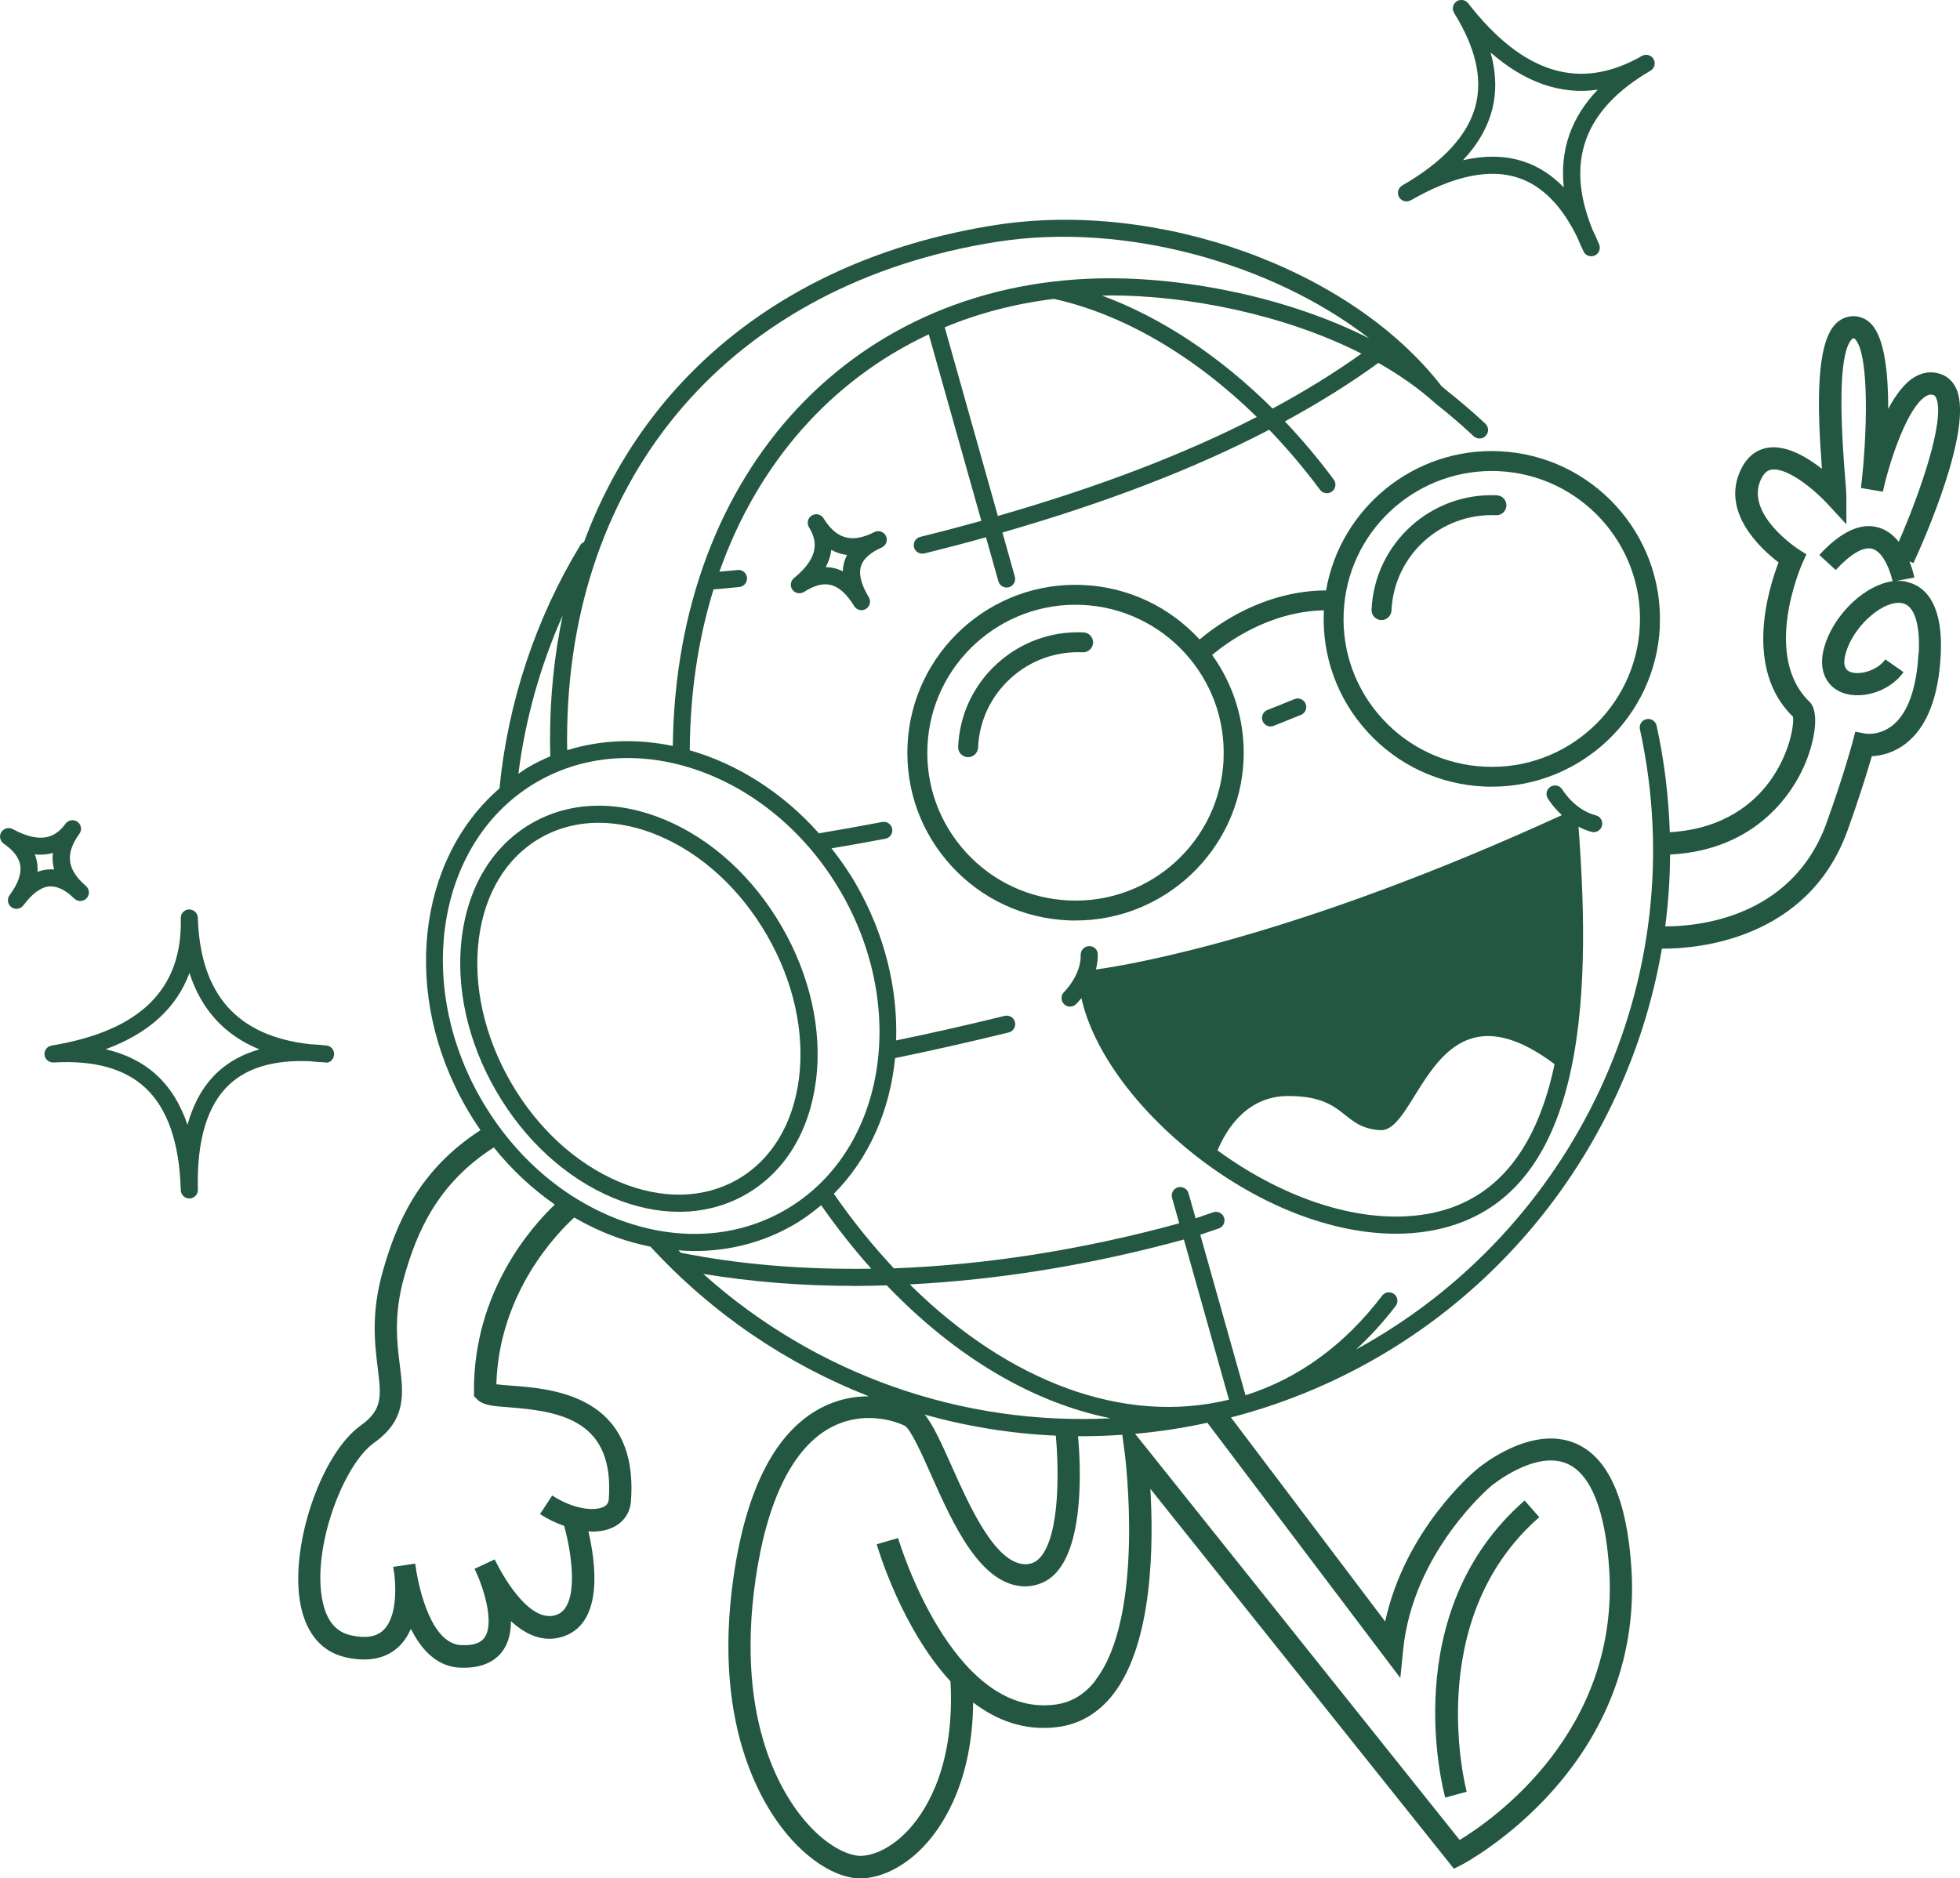 <svg width="626" height="600" viewBox="0 0 626 600" fill="none" xmlns="http://www.w3.org/2000/svg">
<g clip-path="url(#clip0_214_122)">
<path d="M405.815 232.061C406.139 232.061 406.486 231.991 406.811 231.876C409.752 230.72 412.647 229.54 415.519 228.384C416.909 227.806 417.58 226.234 417.001 224.824C416.422 223.437 414.824 222.766 413.434 223.344C410.586 224.5 407.714 225.679 404.796 226.812C403.383 227.367 402.711 228.939 403.267 230.35C403.684 231.413 404.726 232.084 405.815 232.084V232.061Z" fill="#245742"/>
<path d="M509.017 265.839C510.245 265.839 511.357 265.03 511.658 263.782C512.028 262.325 511.148 260.845 509.689 260.476C502.926 258.765 499.058 252.337 499.012 252.268C498.248 250.973 496.58 250.534 495.283 251.297C493.986 252.06 493.546 253.724 494.311 255.019C494.426 255.204 495.978 257.77 498.85 260.406C414.894 298.832 362.806 307.942 350.022 309.722C350.392 308.196 350.67 306.624 350.624 304.913C350.578 303.41 349.535 302.231 347.822 302.254C346.316 302.3 345.135 303.549 345.158 305.052C345.32 311.549 339.924 316.843 339.878 316.89C338.789 317.93 338.766 319.664 339.808 320.751C340.341 321.306 341.059 321.583 341.777 321.583C342.448 321.583 343.12 321.329 343.653 320.82C343.745 320.728 344.463 320.011 345.39 318.878C349.049 335.293 362.528 354.067 381.983 369.281C402.434 385.257 425.548 394.135 445.836 394.135C449.426 394.135 452.9 393.858 456.281 393.303C506.423 384.933 508.392 320.288 504.154 264.105C505.451 264.776 506.84 265.377 508.392 265.77C508.624 265.839 508.832 265.863 509.064 265.863L509.017 265.839ZM455.332 387.893C435.414 391.222 410.864 383.569 388.862 367.523C391.502 361.165 397.987 350.137 411.42 350.137C430.319 350.137 428.211 360.264 440.81 361.05C453.294 361.836 457.74 310.878 496.511 339.964C491.253 364.888 479.395 383.893 455.332 387.916V387.893Z" fill="#245742"/>
<path d="M103.851 339.432C105.356 339.733 106.584 338.392 106.7 336.912C106.815 335.432 105.727 334.161 104.268 333.999C102.507 333.814 100.794 333.675 99.126 333.606C75.757 331.016 63.969 317.768 63.181 293.168C63.135 291.665 61.907 290.555 60.379 290.532C58.873 290.578 57.692 291.827 57.739 293.33C58.318 316.011 44.815 329.328 16.49 334.022C15.054 334.253 14.058 335.571 14.22 337.004C14.383 338.438 15.633 339.478 17.092 339.432C30.085 338.692 39.674 341.328 46.321 347.432C53.477 354.021 57.322 365.05 57.739 380.217C57.785 381.696 58.989 382.875 60.471 382.875H60.541C62.046 382.829 63.228 381.581 63.205 380.078C62.788 364.287 66.215 352.934 73.372 346.345C79.162 341.027 87.685 338.577 98.732 339.016C100.4 339.201 102.114 339.316 103.874 339.409L103.851 339.432ZM69.666 342.368C65.104 346.553 61.838 352.241 59.892 359.362C57.669 352.773 54.38 347.455 50.003 343.432C45.672 339.455 40.229 336.704 33.745 335.201C47.432 330.161 56.372 322.022 60.518 310.832C64.27 322.531 71.728 330.693 82.844 335.247C77.656 336.704 73.256 339.085 69.666 342.368Z" fill="#245742"/>
<path d="M450.584 63.998C464.318 56.114 475.921 53.709 485.139 56.877C492.574 59.42 498.781 65.709 503.667 75.627C504.316 77.176 505.011 78.749 505.775 80.344C506.238 81.315 507.211 81.87 508.23 81.87C508.601 81.87 508.971 81.8 509.342 81.638C510.685 81.037 511.31 79.465 510.754 78.124C510.083 76.483 509.388 74.91 508.647 73.408C499.8 51.674 505.868 35.005 527.152 22.589C528.449 21.826 528.889 20.161 528.125 18.866C527.36 17.572 525.716 17.132 524.396 17.872C504.686 29.178 486.529 23.675 468.904 1.04C468.001 -0.116 466.379 -0.347 465.198 0.462C463.994 1.295 463.67 2.913 464.434 4.139C471.266 15.213 473.513 24.855 471.312 33.617C468.927 43.05 461.029 51.674 447.851 59.258C446.554 60.021 446.091 61.685 446.855 62.98C447.596 64.275 449.287 64.737 450.584 63.974V63.998ZM476.593 34.958C478.029 29.271 477.867 23.19 476.083 16.762C487.038 26.357 498.479 30.357 510.314 28.646C501.791 37.525 498.178 47.952 499.452 59.859C495.7 55.998 491.531 53.27 486.899 51.697C483.703 50.611 480.322 50.056 476.709 50.056C473.698 50.056 470.548 50.426 467.259 51.189C472.007 46.126 475.134 40.692 476.593 34.935V34.958Z" fill="#245742"/>
<path d="M22.558 286C22.975 286.393 23.415 286.81 23.878 287.18C24.99 288.151 26.681 288.035 27.677 286.948C28.672 285.862 28.626 284.174 27.561 283.157C27.121 282.717 26.681 282.324 26.241 281.931C21.308 277.122 21.053 272.267 25.361 266.371C26.241 265.146 25.986 263.458 24.758 262.556C23.554 261.655 21.84 261.932 20.937 263.134C18.25 266.764 13.919 270.209 4.053 264.868C2.779 264.175 1.181 264.614 0.417 265.839C-0.347 267.065 2.99411e-05 268.683 1.181 269.516C4.331 271.689 6.045 273.955 6.462 276.405C6.902 279.111 5.767 282.324 3.057 286C2.154 287.203 2.432 288.914 3.636 289.815C4.123 290.162 4.702 290.347 5.257 290.347C6.091 290.347 6.925 289.954 7.458 289.237C10.283 285.446 13.062 283.411 15.749 283.18C17.857 283.041 20.126 283.943 22.558 285.977V286ZM11.974 278.509C12.043 277.492 11.997 276.498 11.835 275.527C11.696 274.648 11.441 273.793 11.117 272.96C13.271 273.169 15.193 272.984 16.884 272.498C16.675 274.278 16.814 276.036 17.278 277.77C16.606 277.7 15.934 277.7 15.263 277.77C14.151 277.862 13.039 278.116 11.951 278.533L11.974 278.509Z" fill="#245742"/>
<path d="M280.147 175.6C280.68 175.369 281.212 175.115 281.745 174.837C283.065 174.167 283.598 172.571 282.972 171.253C282.347 169.912 280.772 169.334 279.406 169.912C278.85 170.167 278.294 170.421 277.785 170.675C271.462 173.38 266.853 171.785 263.031 165.589C262.244 164.294 260.553 163.901 259.279 164.687C258.006 165.473 257.589 167.138 258.376 168.433C260.715 172.294 262.267 177.612 253.582 184.686C252.47 185.611 252.239 187.23 253.096 188.409C253.953 189.588 255.574 189.865 256.801 189.102C260.021 187.022 262.753 186.305 265.208 186.837C267.872 187.438 270.443 189.727 272.805 193.611C273.315 194.443 274.218 194.929 275.144 194.929C275.631 194.929 276.117 194.79 276.557 194.536C277.854 193.75 278.248 192.085 277.483 190.79C275.028 186.744 274.195 183.392 275.005 180.825C275.654 178.814 277.391 177.057 280.193 175.6H280.147ZM269.748 179.161C269.4 180.224 269.215 181.334 269.192 182.513C268.266 182.051 267.339 181.727 266.366 181.496C265.51 181.288 264.606 181.195 263.726 181.172C264.745 179.276 265.301 177.427 265.51 175.669C267.084 176.525 268.775 177.08 270.535 177.288C270.234 177.889 269.979 178.513 269.771 179.137L269.748 179.161Z" fill="#245742"/>
<path d="M260.623 345.212C262.638 329.167 258.77 311.688 249.668 295.989C240.59 280.29 227.365 268.175 212.427 261.909C197.233 255.528 182.11 255.921 169.788 263.019C157.49 270.117 149.569 282.995 147.508 299.318C145.493 315.364 149.361 332.843 158.463 348.542C167.542 364.24 180.766 376.356 195.705 382.621C202.885 385.627 210.041 387.13 216.873 387.13C224.539 387.13 231.835 385.257 238.32 381.511C250.618 374.413 258.539 361.535 260.6 345.212H260.623ZM197.812 377.581C183.986 371.778 171.688 360.495 163.188 345.813C154.688 331.132 151.052 314.855 152.928 299.989C154.781 285.4 161.729 273.955 172.521 267.735C178.172 264.475 184.518 262.857 191.258 262.857C197.396 262.857 203.834 264.221 210.296 266.926C224.123 272.729 236.421 284.012 244.92 298.694C253.42 313.375 257.056 329.652 255.181 344.519C253.328 359.108 246.38 370.552 235.587 376.772C224.794 382.991 211.384 383.269 197.789 377.581H197.812Z" fill="#245742"/>
<path d="M530.116 200.131C531.436 170.583 508.461 145.474 478.862 144.156C451.649 142.908 428.049 162.375 423.532 188.617C403.73 188.709 388.861 199.437 383.141 204.293C373.854 194.166 360.722 187.553 345.922 186.883C316.347 185.519 291.171 208.501 289.851 238.049C289.203 252.36 294.182 266.071 303.863 276.637C313.544 287.203 326.769 293.376 341.105 294.023C341.916 294.069 342.726 294.069 343.537 294.069C372.047 294.069 395.879 271.573 397.176 242.858C397.732 230.373 393.934 218.697 387.148 209.24C392.034 205.125 405.398 195.368 422.814 194.975C422.814 195.091 422.814 195.183 422.814 195.299C422.166 209.61 427.145 223.321 436.826 233.887C446.507 244.453 459.732 250.626 474.068 251.273C474.879 251.32 475.689 251.32 476.5 251.32C505.01 251.32 528.842 228.823 530.139 200.108L530.116 200.131ZM390.807 242.58C389.626 268.614 367.531 288.844 341.383 287.665C328.76 287.087 317.088 281.654 308.565 272.336C300.042 263.019 295.641 250.95 296.22 238.326C297.401 212.292 319.543 192.085 345.621 193.241C371.7 194.42 391.965 216.546 390.784 242.58H390.807ZM474.323 244.938C461.701 244.36 450.028 238.927 441.505 229.61C432.982 220.292 428.581 208.223 429.16 195.599C430.295 170.282 451.279 150.468 476.431 150.468C477.149 150.468 477.867 150.468 478.585 150.514C504.663 151.693 524.928 173.82 523.747 199.853C522.566 225.887 500.471 246.141 474.323 244.938Z" fill="#245742"/>
<path d="M346.061 202.027C335.825 201.564 326.028 205.125 318.454 212.015C310.881 218.905 306.48 228.338 306.017 238.557C305.948 240.314 307.291 241.794 309.051 241.887C309.098 241.887 309.144 241.887 309.19 241.887C310.881 241.887 312.294 240.546 312.386 238.835C312.757 230.326 316.439 222.465 322.762 216.708C329.062 210.951 337.214 208.015 345.783 208.385C347.544 208.477 349.026 207.113 349.119 205.356C349.188 203.599 347.845 202.119 346.085 202.027H346.061Z" fill="#245742"/>
<path d="M478.098 158.237C456.953 157.266 439.003 173.681 438.054 194.767C437.984 196.524 439.328 198.004 441.088 198.096C441.134 198.096 441.18 198.096 441.227 198.096C442.918 198.096 444.33 196.756 444.423 195.045C445.21 177.45 460.149 163.832 477.797 164.595C479.557 164.687 481.039 163.323 481.132 161.566C481.202 159.809 479.858 158.329 478.098 158.237Z" fill="#245742"/>
<path d="M608.954 185.819C607.866 185.588 606.731 185.542 605.596 185.611L611.409 184.501C611.317 183.97 610.853 181.866 609.857 179.322L611.131 179.9C614.374 172.872 630.239 137.197 624.935 124.458C623.939 122.076 622.248 120.388 620.025 119.556C617.315 118.562 614.49 118.793 611.849 120.25C608.445 122.099 605.527 126.03 603.072 130.631C603.095 119.579 601.983 108.343 597.86 103.718C594.664 100.112 589.337 100.135 586.118 103.626C580.027 110.238 580.351 129.382 581.903 149.774C577.132 146.029 570.624 142.191 564.834 143C562.217 143.37 558.581 144.827 556.149 149.728C549.293 163.392 562.356 175.323 568.053 179.669C564.811 188.085 556.867 213.68 572.662 228.985C573.033 231.436 571.689 240.73 565.251 249.586C560.155 256.591 550.451 264.868 533.313 265.862C532.942 254.58 531.599 243.204 529.097 231.829C528.773 230.349 527.337 229.425 525.855 229.748C524.373 230.072 523.446 231.529 523.771 232.985C541.326 313.121 502.579 393.256 433.121 431.105C437.591 426.966 441.829 422.365 445.767 417.209C446.67 416.007 446.438 414.296 445.257 413.394C444.053 412.493 442.339 412.724 441.436 413.926C429.416 429.717 414.732 440.376 397.802 445.74L383.35 394.459L389.256 392.447C390.691 391.962 391.433 390.413 390.946 388.979C390.46 387.546 388.908 386.806 387.472 387.291L381.867 389.21L379.598 381.188C379.181 379.754 377.675 378.922 376.239 379.292C374.78 379.708 373.947 381.211 374.34 382.667L376.633 390.806C345.76 399.268 314.841 404.1 285.497 405.187C278.804 398.019 272.365 390.112 266.321 381.372C277.53 370.113 284.224 354.784 285.891 338.022C297.61 335.617 308.588 333.143 322.16 329.837C323.619 329.49 324.522 328.01 324.175 326.531C323.805 325.051 322.322 324.172 320.863 324.542C307.917 327.71 297.332 330.091 286.215 332.38C286.748 315.941 282.649 298.485 273.338 282.37C270.999 278.324 268.359 274.579 265.579 271.018C271.231 270.07 276.905 269.076 282.788 267.943C284.27 267.666 285.243 266.232 284.942 264.753C284.664 263.273 283.251 262.325 281.745 262.602C274.844 263.92 268.127 265.123 261.55 266.209C249.9 253.123 235.425 244.014 220.301 239.69C220.417 221.24 223.034 203.992 227.898 188.293C230.631 188.062 233.363 187.831 236.143 187.53C237.648 187.368 238.737 186.027 238.575 184.525C238.412 183.022 237.092 181.912 235.564 182.097C233.618 182.305 231.696 182.467 229.774 182.629C242.025 147.925 265.51 121.359 296.637 106.817L313.429 166.398C306.921 168.201 300.366 169.936 293.928 171.508C292.469 171.855 291.565 173.334 291.913 174.791C292.214 176.039 293.326 176.872 294.576 176.872C294.785 176.872 295.016 176.849 295.225 176.802C301.733 175.207 308.357 173.473 314.911 171.646L318.871 185.704C319.219 186.906 320.307 187.692 321.488 187.692C321.743 187.692 321.975 187.669 322.23 187.6C323.689 187.183 324.522 185.681 324.129 184.224L320.168 170.12C353.334 160.572 381.543 149.705 405.375 137.289C411.049 143.208 416.492 149.589 421.587 156.456C422.12 157.173 422.954 157.566 423.788 157.566C424.343 157.566 424.922 157.381 425.409 157.034C426.613 156.133 426.891 154.445 425.988 153.219C421.078 146.584 415.844 140.388 410.378 134.631C421.194 128.735 431.199 122.539 440.231 115.926C446.994 119.764 453.247 124.134 458.69 129.082C458.713 129.082 458.736 129.105 458.783 129.128C458.829 129.151 458.829 129.174 458.852 129.197C462.928 132.411 466.912 135.833 470.664 139.347C471.197 139.833 471.868 140.087 472.54 140.087C473.258 140.087 473.999 139.81 474.532 139.232C475.574 138.145 475.505 136.411 474.416 135.37C470.548 131.74 466.449 128.226 462.257 124.92C461.655 124.365 460.983 123.856 460.335 123.301C460.335 123.278 460.311 123.232 460.288 123.209C431.222 85.777 369.963 63.743 317.852 71.905C253.096 82.078 206.498 119.14 186.533 173.149C186.07 173.357 185.63 173.681 185.352 174.143C171.085 197.588 162.192 224.454 159.528 251.875C133.241 274.533 128.03 317.745 149.037 354.067C150.426 356.472 151.909 358.807 153.46 361.05C133.612 373.881 126.548 390.991 122.264 406.111C118.465 419.544 119.693 429.255 120.642 437.047C121.731 445.902 122.287 450.341 115.292 455.335C102.299 464.583 92.248 494.802 96.069 513.067C97.992 522.199 103.04 527.91 110.73 529.529C117.863 531.031 123.514 529.806 127.521 525.899C129.142 524.303 130.346 522.384 131.227 520.35C134.538 527.008 139.703 532.789 147.647 532.789C147.74 532.765 148.018 532.789 148.18 532.789C155.568 532.789 159.181 529.598 160.918 526.87C162.586 524.28 163.188 521.136 163.188 517.899C167.912 522.246 173.795 525.089 180.373 522.639C192.879 517.968 190.193 498.894 187.923 489.206C188.317 489.206 188.71 489.299 189.104 489.299C191.698 489.299 194.06 488.813 196.029 487.819C199.387 486.108 201.333 483.08 201.541 479.311C203.857 445.717 176.482 443.659 163.304 442.665C161.706 442.549 159.83 442.411 158.533 442.226C159.366 412.655 178.427 393.488 183.407 388.956C187.738 391.453 192.231 393.58 196.909 395.268C200.545 396.586 204.182 397.534 207.795 398.274C207.818 398.32 207.841 398.366 207.864 398.389C227.62 419.822 251.498 435.867 277.484 446.064C272.759 446.064 267.525 447.035 262.383 449.694C247.862 457.208 238.436 475.288 234.336 503.379C227.041 553.435 245.036 579.238 253.119 588C260.16 595.63 268.173 600.092 274.82 600.092C275.122 600.092 275.399 600.092 275.677 600.069C282.672 599.653 290.129 595.491 296.128 588.648C301.779 582.22 310.603 568.255 310.812 543.886C318.269 549.574 327.116 552.996 337.492 551.771C344.695 550.915 350.763 547.378 355.511 541.297C368.319 524.858 368.434 492.975 367.415 475.635L464.364 596.994L466.958 595.676C467.537 595.376 525.253 564.972 521.038 500.813C519.602 478.848 513.58 465.485 503.158 461.092C488.729 455.011 472.285 468.884 471.637 469.438C470.618 470.271 448.754 488.628 442.408 518.015L393.146 452.815C394.328 452.514 395.509 452.214 396.667 451.89C468.302 431.775 518.93 372.309 530.788 303.063C530.95 303.063 531.066 303.063 531.251 303.063C541.882 303.063 577.225 300.358 589.963 265.631C594.132 254.071 596.656 245.655 597.837 241.586C600.617 241.447 604.762 240.615 608.746 237.494C615.416 232.268 619.145 222.766 619.84 209.24C620.766 191.068 613.424 186.813 608.954 185.912V185.819ZM378.115 395.985L392.521 447.15C359.031 455.335 322.16 441.578 290.569 410.319C318.871 408.886 348.493 404.1 378.115 395.985ZM318.709 164.849L301.733 104.551C312.572 100.065 324.245 96.99 336.658 95.487C336.682 95.487 336.705 95.511 336.728 95.511C358.962 100.458 381.566 113.799 401.415 133.197C378.231 145.127 350.833 155.601 318.732 164.826L318.709 164.849ZM406.44 130.515C389.719 113.868 370.982 101.453 352.014 94.447C352.894 94.447 353.751 94.378 354.631 94.378C378.926 94.378 409.799 100.25 434.835 112.967C426.219 119.14 416.724 124.989 406.417 130.538L406.44 130.515ZM318.686 77.222C358.892 70.887 406.232 83.997 437.29 108.088C411.374 94.979 379.621 88.898 354.654 88.898C273.107 88.898 215.947 150.214 214.882 238.303C203.51 235.945 191.999 236.268 181.16 239.667C181.16 238.58 181.114 237.494 181.114 236.407C181.114 151.532 233.827 90.54 318.663 77.199L318.686 77.222ZM179.701 196.663C177.038 209.24 175.671 222.512 175.671 236.407C175.671 238.141 175.717 239.875 175.764 241.609C173.425 242.603 171.132 243.713 168.885 245.008C167.727 245.678 166.685 246.464 165.573 247.181C167.774 229.771 172.568 212.662 179.701 196.64V196.663ZM151.399 444.607V446.064L152.441 447.081C154.341 448.977 157.513 449.208 162.771 449.601C179.724 450.896 196.145 454.179 194.454 478.756C194.385 480.051 193.898 480.837 192.81 481.369C189.822 482.871 183.059 482.132 176.366 477.762L172.475 483.704C174.976 485.322 177.593 486.571 180.187 487.472C182.735 496.605 185.051 513.159 177.871 515.841C168.839 519.24 159.737 501.715 158.255 498.709C158.139 498.478 158.046 498.293 158 498.177L151.561 501.183C151.561 501.183 151.77 501.622 152.001 502.108C154.781 508.142 157.768 518.454 154.896 522.939C154.456 523.633 152.997 525.76 147.694 525.575C137.943 525.575 134.075 508.281 132.987 502.015C132.825 500.744 132.662 499.865 132.616 499.518L125.599 500.559C125.622 500.767 125.738 501.761 125.992 503.287C126.525 508.281 126.502 516.835 122.518 520.72C120.295 522.893 116.913 523.471 112.189 522.454C107.348 521.436 104.337 517.853 103.017 511.495C99.52 494.732 109.595 467.982 119.415 460.976C129.86 453.532 128.864 445.416 127.683 436.029C126.78 428.862 125.691 419.937 129.096 407.892C133.033 393.95 139.541 378.182 157.722 366.575C163.419 373.673 169.997 379.8 177.2 384.817C169.788 391.869 151.191 412.724 151.376 444.538L151.399 444.607ZM198.762 390.02C180.35 383.384 164.346 369.627 153.738 351.27C131.921 313.537 139.935 268.013 171.618 249.747C180.558 244.592 190.424 242.164 200.476 242.164C226.091 242.164 252.957 257.978 268.614 285.052C290.431 322.785 282.417 368.332 250.734 386.575C235.471 395.383 217.012 396.586 198.762 390.02ZM216.665 399.43C218.402 399.568 220.139 399.661 221.876 399.661C233.062 399.661 243.855 396.863 253.49 391.291C256.663 389.465 259.535 387.314 262.268 385.026C267.363 392.308 272.713 399.083 278.271 405.302C256.825 405.649 236.351 403.984 217.452 400.216C217.198 399.961 216.943 399.684 216.688 399.43H216.665ZM272.782 410.828C276.233 410.828 279.707 410.736 283.204 410.62C305.184 433.555 329.965 448.168 354.724 453.092C307.199 455.497 260.577 439.174 224.609 406.967C239.872 409.487 255.991 410.805 272.782 410.805V410.828ZM337.214 458.664C338.164 469.022 338.65 490.432 332.165 497.622C330.845 499.079 329.386 499.68 327.487 499.726C317.875 499.564 309.793 481.461 303.887 468.236C300.436 460.491 297.958 455.127 295.364 451.936C308.959 455.728 322.994 458.017 337.191 458.641L337.214 458.664ZM349.906 536.835C346.339 541.436 342.009 543.979 336.658 544.603C303.84 548.487 287.003 491.935 286.841 491.357L280.008 493.345C280.495 494.987 288.022 520.304 303.562 537.112C305.045 563.377 296.244 577.665 290.801 583.862C286.03 589.295 280.356 592.578 275.237 592.879C271.786 593.041 265.302 590.659 258.33 583.099C250.942 575.076 234.498 551.331 241.354 504.281C245.059 478.941 253.443 462.202 265.626 455.89C277.414 449.786 288.462 455.219 288.925 455.451C290.847 456.468 294.623 464.93 297.355 471.103C304.396 486.918 313.174 506.57 327.325 506.801C331.169 506.778 334.713 505.321 337.4 502.339C346.27 492.513 345.158 468.259 344.325 458.803C344.718 458.803 345.112 458.826 345.506 458.826C349.814 458.826 354.145 458.664 358.452 458.364L359.263 464.491C359.332 464.999 365.817 516.281 349.86 536.765L349.906 536.835ZM447.249 536.095L448.152 527.078C451.279 495.773 475.921 475.034 476.199 474.779C476.338 474.664 490.119 463.219 500.402 467.543C508.022 470.756 512.7 482.386 513.951 501.183C517.355 553.135 476.825 581.365 466.194 587.815L362.552 458.063C370.241 457.37 377.953 456.19 385.619 454.526L447.272 536.095H447.249ZM612.729 208.801C612.15 219.945 609.302 227.876 604.461 231.737C600.292 235.066 595.961 234.395 595.822 234.372L592.557 233.748L591.723 236.962C591.723 236.962 589.036 247.181 583.293 263.134C572.129 293.584 541.65 295.965 531.854 295.942C532.849 288.382 533.359 280.729 533.405 273.007C561.29 271.55 572.616 252.892 576.206 244.753C579.425 237.471 581.278 227.945 578.128 224.384C562.425 209.564 575.534 180.201 575.673 179.9L576.947 177.103L574.353 175.438C574.191 175.323 556.936 164.086 562.541 152.896C563.699 150.584 564.996 150.144 565.876 150.029C570.832 149.312 579.332 156.271 583.547 160.826L589.708 167.485V158.422C589.708 157.589 589.546 155.647 589.337 152.942C587.207 127.186 587.902 112.204 591.399 108.435C591.746 108.065 591.908 108.065 592.024 108.065C592.094 108.065 592.256 108.065 592.58 108.435C597.142 113.568 596.355 139.301 594.363 155.901L601.358 157.081C603.581 146.977 609.348 129.729 615.3 126.469C616.342 125.891 617.06 126.03 617.593 126.215C617.755 126.284 618.056 126.4 618.404 127.163C621.345 134.214 613.193 157.589 606.43 173.08C604.785 171.022 602.655 169.288 599.922 168.502C594.271 166.884 587.925 169.843 581.069 177.288L586.303 182.097C591.051 176.964 595.197 174.537 597.976 175.323C601.798 176.386 603.952 183.23 604.461 185.681C595.73 186.883 586.628 195.715 583.293 204.778C579.286 215.622 585.284 219.76 587.23 220.754C593.553 224.038 603.442 221.171 607.958 214.72L602.145 210.651C599.528 214.373 593.414 215.968 590.542 214.466C588.295 213.286 588.99 209.888 589.986 207.229C592.997 199.044 602.006 191.53 607.611 192.709C611.409 193.495 613.308 199.322 612.822 208.732L612.729 208.801Z" fill="#245742"/>
<path d="M468.441 572.394C468.302 571.839 453.989 517.552 491.624 484.698L486.946 479.357C445.929 515.194 460.937 571.885 461.585 574.267L468.441 572.394Z" fill="#245742"/>
</g>
<defs>
<clipPath id="clip0_214_122">
<rect width="626" height="600" fill="white"/>
</clipPath>
</defs>
</svg>
